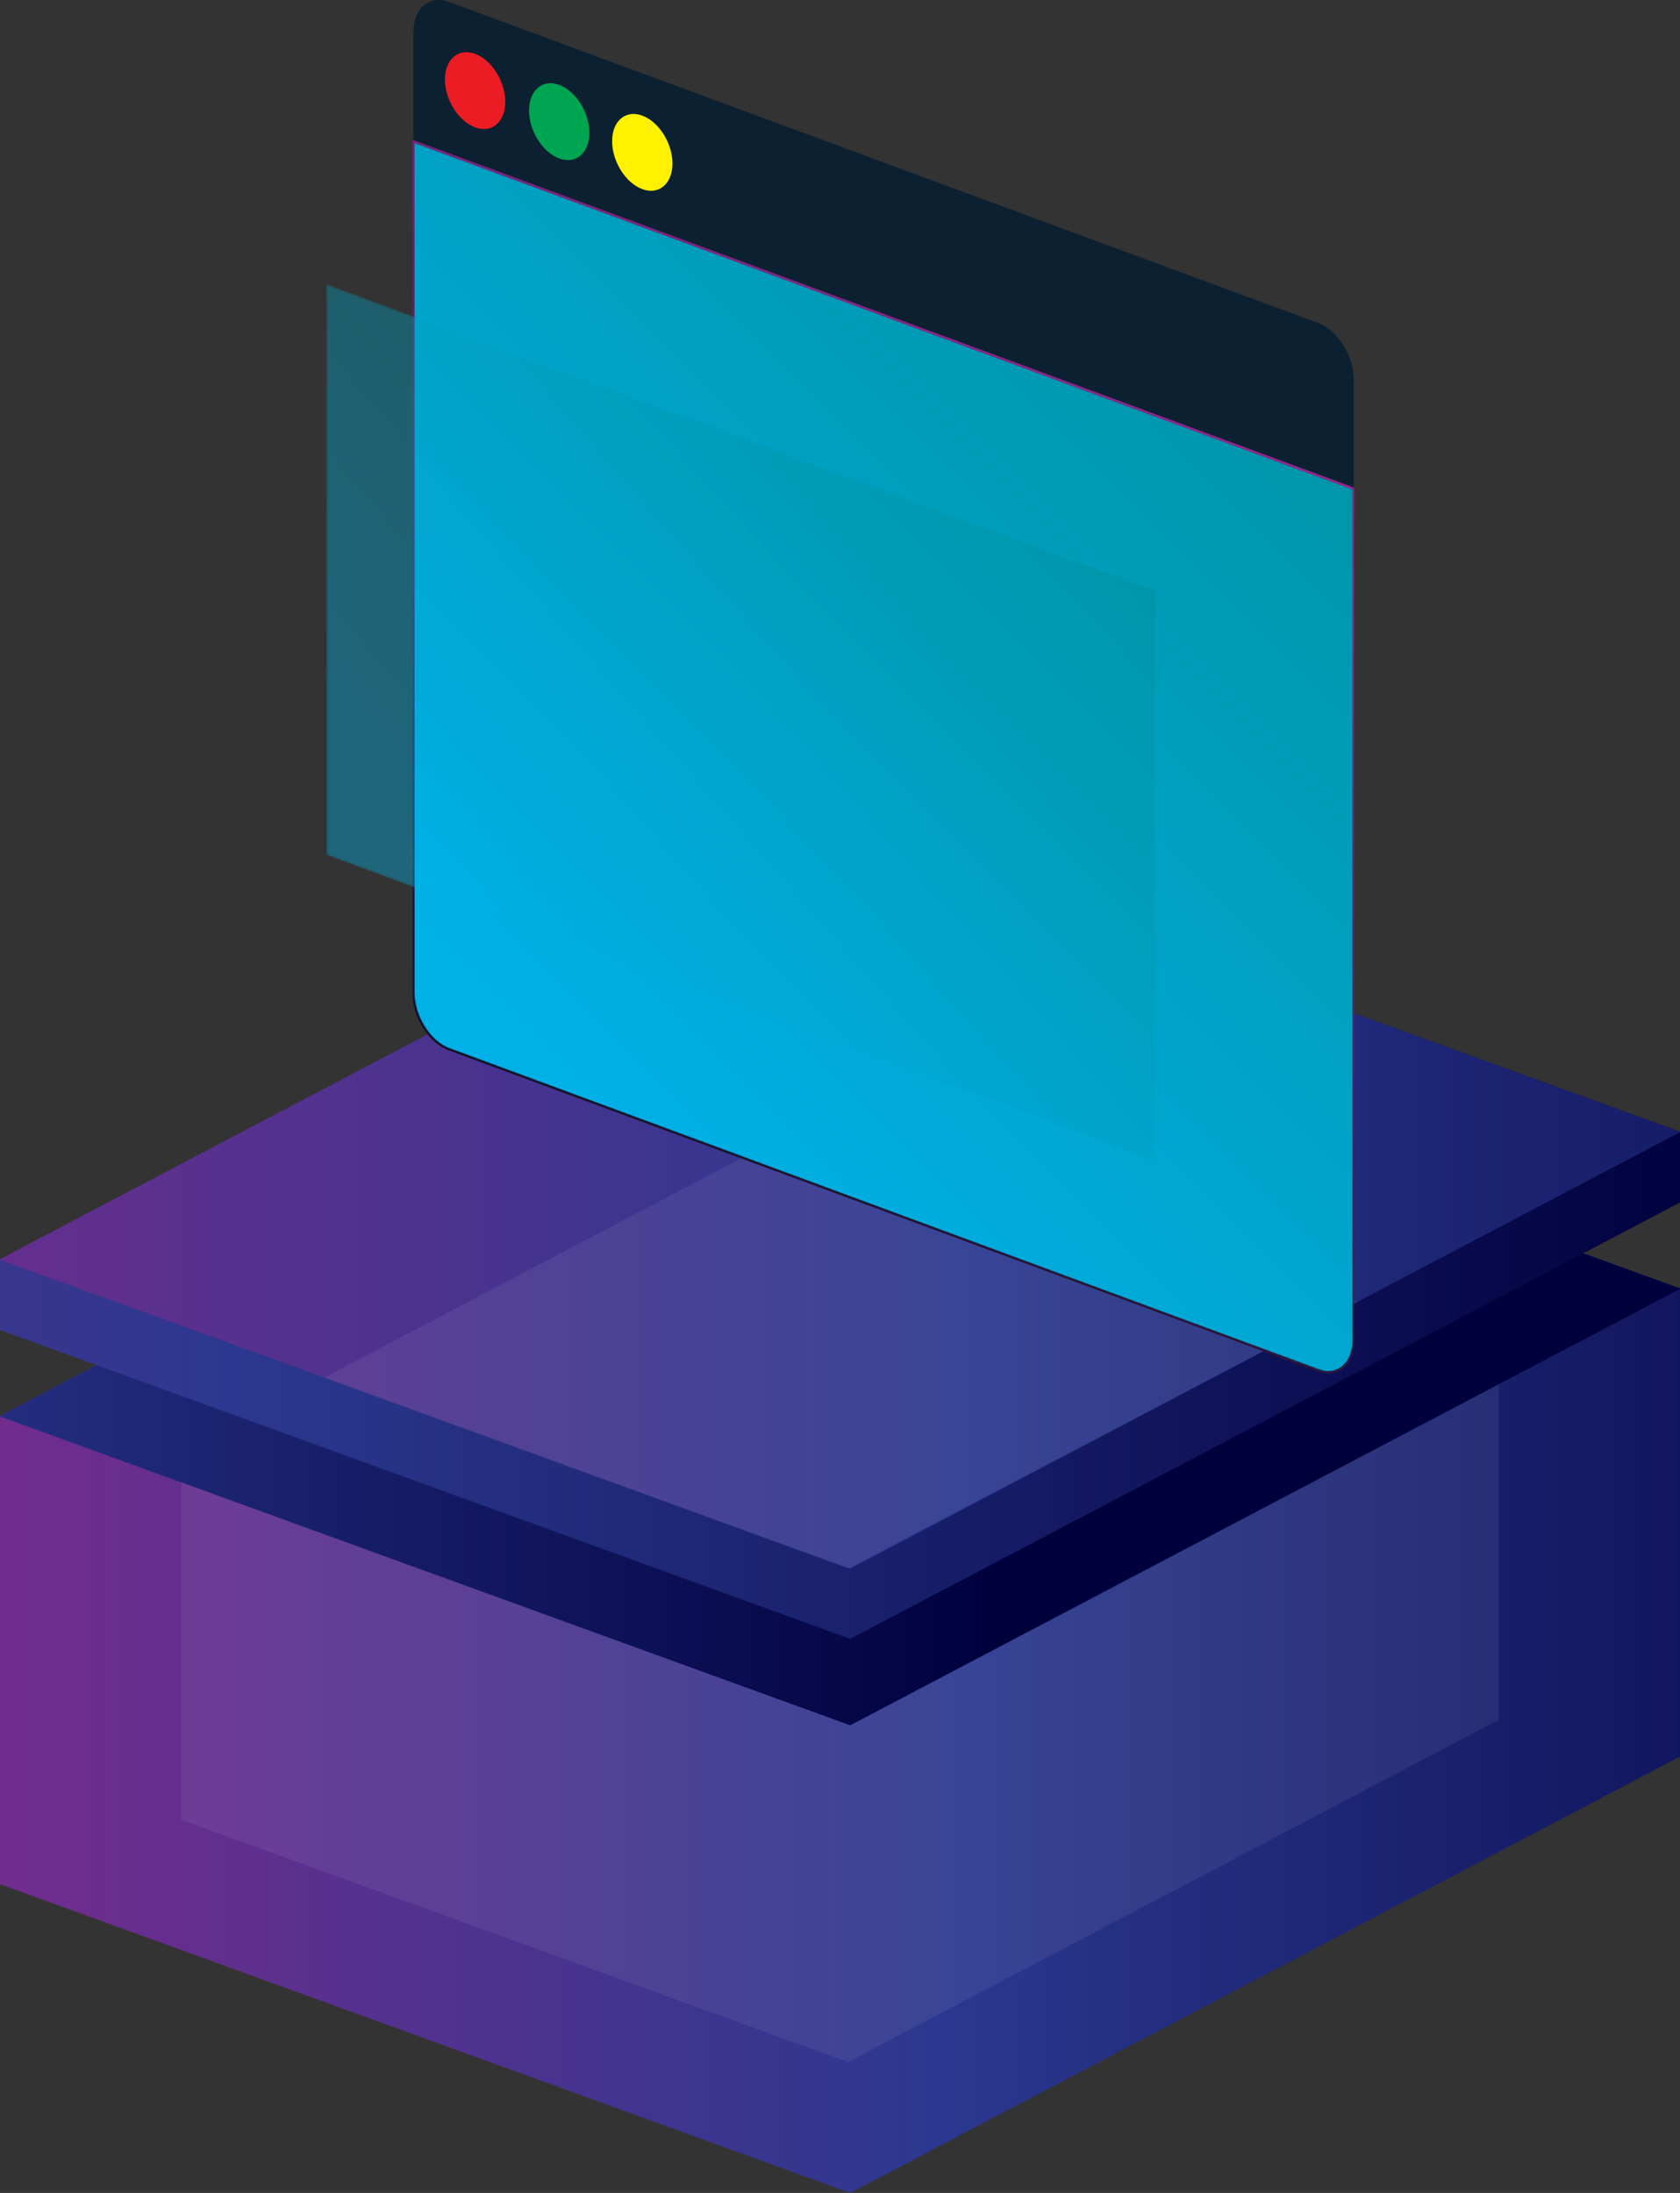 <?xml version="1.0" encoding="utf-8"?>
<!-- Generator: Adobe Illustrator 16.0.0, SVG Export Plug-In . SVG Version: 6.00 Build 0)  -->
<!DOCTYPE svg PUBLIC "-//W3C//DTD SVG 1.1//EN" "http://www.w3.org/Graphics/SVG/1.1/DTD/svg11.dtd">
<svg version="1.1" id="Calque_1" xmlns="http://www.w3.org/2000/svg" xmlns:xlink="http://www.w3.org/1999/xlink" x="0px" y="0px"
	 width="706.652px" height="922.31px" viewBox="0 0 706.652 922.31" enable-background="new 0 0 706.652 922.31"
	 xml:space="preserve">
<rect x="0" y="0" width="706.652" height="922.31" fill="#333333" stroke="none"/>
<g>
	<defs>
		<rect id="SVGID_1_" width="706.652" height="922.31"/>
	</defs>
	<clipPath id="SVGID_2_">
		<use xlink:href="#SVGID_1_"  overflow="visible"/>
	</clipPath>
	<g clip-path="url(#SVGID_2_)">
		<defs>
			<polygon id="SVGID_3_" points="0,595.527 0,792.43 357.613,922.31 706.652,738.785 706.652,541.883 349.039,412.002 			"/>
		</defs>
		<clipPath id="SVGID_4_">
			<use xlink:href="#SVGID_3_"  overflow="visible"/>
		</clipPath>
		
			<linearGradient id="SVGID_5_" gradientUnits="userSpaceOnUse" x1="0" y1="922.31" x2="1" y2="922.31" gradientTransform="matrix(1070.721 20.354 20.354 -1070.721 -18932.541 988194.125)">
			<stop  offset="0" style="stop-color:#90278E"/>
			<stop  offset="0.525" style="stop-color:#2B388F"/>
			<stop  offset="1" style="stop-color:#00003D"/>
		</linearGradient>
		<polygon clip-path="url(#SVGID_4_)" fill="url(#SVGID_5_)" points="0.255,398.574 716.35,412.187 706.396,935.739 -9.697,922.125 
					"/>
	</g>
	<g clip-path="url(#SVGID_2_)">
		<defs>
			<rect id="SVGID_6_" width="706.652" height="922.31"/>
		</defs>
		<clipPath id="SVGID_7_">
			<use xlink:href="#SVGID_6_"  overflow="visible"/>
		</clipPath>
		<g opacity="0.07" clip-path="url(#SVGID_7_)">
			<g>
				<defs>
					<rect id="SVGID_8_" x="76.266" y="467.077" width="554.12" height="400.158"/>
				</defs>
				<clipPath id="SVGID_9_">
					<use xlink:href="#SVGID_8_"  overflow="visible"/>
				</clipPath>
				<polygon clip-path="url(#SVGID_9_)" fill="#FFFFFF" points="349.964,467.078 76.266,610.988 76.266,765.389 356.688,867.235 
					630.387,723.325 630.387,568.923 				"/>
			</g>
		</g>
	</g>
	<g clip-path="url(#SVGID_2_)">
		<defs>
			<polygon id="SVGID_10_" points="0,595.527 0,595.75 357.613,725.629 706.652,542.104 706.652,541.883 349.039,412.002 			"/>
		</defs>
		<clipPath id="SVGID_11_">
			<use xlink:href="#SVGID_10_"  overflow="visible"/>
		</clipPath>
		
			<linearGradient id="SVGID_12_" gradientUnits="userSpaceOnUse" x1="0" y1="922.31" x2="1" y2="922.31" gradientTransform="matrix(1065.078 20.247 20.247 -1065.078 -19312.6 982882.25)">
			<stop  offset="0" style="stop-color:#90278E"/>
			<stop  offset="0.525" style="stop-color:#2B388F"/>
			<stop  offset="1" style="stop-color:#00003D"/>
		</linearGradient>
		<polygon clip-path="url(#SVGID_11_)" fill="url(#SVGID_12_)" points="0.255,398.574 712.611,412.115 706.396,739.057 
			-5.96,725.516 		"/>
	</g>
	<g clip-path="url(#SVGID_2_)">
		<defs>
			<polygon id="SVGID_13_" points="0,529.607 0,559.376 357.613,689.257 706.652,505.731 706.652,475.961 349.039,346.081 			"/>
		</defs>
		<clipPath id="SVGID_14_">
			<use xlink:href="#SVGID_13_"  overflow="visible"/>
		</clipPath>
		
			<linearGradient id="SVGID_15_" gradientUnits="userSpaceOnUse" x1="0" y1="922.309" x2="1" y2="922.309" gradientTransform="matrix(1298.918 23.51 23.51 -1298.918 -22254.701 1198505.875)">
			<stop  offset="0" style="stop-color:#90278E"/>
			<stop  offset="0.525" style="stop-color:#2B388F"/>
			<stop  offset="1" style="stop-color:#00003D"/>
		</linearGradient>
		<polygon clip-path="url(#SVGID_14_)" fill="url(#SVGID_15_)" points="0.231,333.295 712.861,346.193 706.421,702.043 
			-6.209,689.145 		"/>
	</g>
	<g clip-path="url(#SVGID_2_)">
		<defs>
			<polygon id="SVGID_16_" points="0,529.607 0,529.828 357.613,659.708 706.652,476.184 706.652,475.961 349.039,346.081 			"/>
		</defs>
		<clipPath id="SVGID_17_">
			<use xlink:href="#SVGID_16_"  overflow="visible"/>
		</clipPath>
		
			<linearGradient id="SVGID_18_" gradientUnits="userSpaceOnUse" x1="0" y1="922.31" x2="1" y2="922.31" gradientTransform="matrix(1297.934 23.492 23.492 -1297.934 -21943.281 1197588.75)">
			<stop  offset="0" style="stop-color:#90278E"/>
			<stop  offset="0.525" style="stop-color:#2B388F"/>
			<stop  offset="1" style="stop-color:#00003D"/>
		</linearGradient>
		<polygon clip-path="url(#SVGID_17_)" fill="url(#SVGID_18_)" points="0.231,333.295 712.326,346.184 706.421,672.495 
			-5.675,659.605 		"/>
	</g>
	<g clip-path="url(#SVGID_2_)">
		<defs>
			<rect id="SVGID_19_" width="706.652" height="922.31"/>
		</defs>
		<clipPath id="SVGID_20_">
			<use xlink:href="#SVGID_19_"  overflow="visible"/>
		</clipPath>
		<g opacity="0.07" clip-path="url(#SVGID_20_)">
			<g>
				<defs>
					<rect id="SVGID_21_" x="136.403" y="467.077" width="434.77" height="192.632"/>
				</defs>
				<clipPath id="SVGID_22_">
					<use xlink:href="#SVGID_21_"  overflow="visible"/>
				</clipPath>
				<polygon clip-path="url(#SVGID_22_)" fill="#FFFFFF" points="349.964,467.078 136.402,579.369 356.688,659.708 571.174,547.417 
									"/>
			</g>
		</g>
		<path clip-path="url(#SVGID_20_)" fill="#0B2030" d="M554.414,135.846L188.866,0.818c-8.238-3.043-14.979,2.678-14.979,12.714
			v45.91l395.506,146.094v-45.91C569.393,149.59,562.651,138.889,554.414,135.846"/>
	</g>
	<g clip-path="url(#SVGID_2_)">
		<defs>
			<path id="SVGID_23_" d="M173.886,417.563c0,10.004,6.741,20.678,14.98,23.721l365.548,135.028
				c8.238,3.043,14.978-2.652,14.978-12.656V205.537L173.886,59.442V417.563z"/>
		</defs>
		<clipPath id="SVGID_24_">
			<use xlink:href="#SVGID_23_"  overflow="visible"/>
		</clipPath>
		<defs>
			<filter id="Adobe_OpacityMaskFilter" filterUnits="userSpaceOnUse" x="-84.973" y="-139.113" width="913.224" height="917.024">
				<feColorMatrix  type="matrix" values="1 0 0 0 0  0 1 0 0 0  0 0 1 0 0  0 0 0 1 0"/>
			</filter>
		</defs>
		<mask maskUnits="userSpaceOnUse" x="-84.973" y="-139.113" width="913.224" height="917.024" id="SVGID_25_">
			<g filter="url(#Adobe_OpacityMaskFilter)">
				
					<linearGradient id="SVGID_26_" gradientUnits="userSpaceOnUse" x1="0" y1="922.314" x2="1" y2="922.314" gradientTransform="matrix(-437.19 433.131 633.202 644.45 -583336.438 -594365)">
					<stop  offset="0" style="stop-color:#FFFFFF"/>
					<stop  offset="1" style="stop-color:#000000"/>
				</linearGradient>
				<polygon clip-path="url(#SVGID_24_)" fill="url(#SVGID_26_)" points="828.251,322.899 368.976,777.911 -84.973,315.898 
					374.302,-139.113 				"/>
			</g>
		</mask>
		
			<linearGradient id="SVGID_27_" gradientUnits="userSpaceOnUse" x1="0" y1="922.316" x2="1" y2="922.316" gradientTransform="matrix(-437.19 433.131 633.202 644.449 -583336.375 -594364.938)">
			<stop  offset="0" style="stop-color:#00888B"/>
			<stop  offset="1" style="stop-color:#00B1E7"/>
		</linearGradient>
		<polygon clip-path="url(#SVGID_24_)" mask="url(#SVGID_25_)" fill="url(#SVGID_27_)" points="828.251,322.899 368.976,777.911 
			-84.973,315.898 374.302,-139.113 		"/>
	</g>
	<g clip-path="url(#SVGID_2_)">
		<defs>
			<rect id="SVGID_28_" width="706.652" height="922.31"/>
		</defs>
		<clipPath id="SVGID_29_">
			<use xlink:href="#SVGID_28_"  overflow="visible"/>
		</clipPath>
		<defs>
			<filter id="Adobe_OpacityMaskFilter_1_" filterUnits="userSpaceOnUse" x="173.387" y="58.724" width="396.506" height="518.908">
				<feColorMatrix  type="matrix" values="1 0 0 0 0  0 1 0 0 0  0 0 1 0 0  0 0 0 1 0"/>
			</filter>
		</defs>
		<mask maskUnits="userSpaceOnUse" x="173.387" y="58.724" width="396.506" height="518.908" id="SVGID_30_">
			<g filter="url(#Adobe_OpacityMaskFilter_1_)">
				
					<linearGradient id="SVGID_31_" gradientUnits="userSpaceOnUse" x1="0" y1="922.359" x2="1" y2="922.359" gradientTransform="matrix(-123.592 396.637 470.986 290.038 -433963.469 -267385.156)">
					<stop  offset="0" style="stop-color:#FFFFFF"/>
					<stop  offset="1" style="stop-color:#000000"/>
				</linearGradient>
				<polygon clip-path="url(#SVGID_29_)" fill="url(#SVGID_31_)" points="947.775,148.486 592.886,1287.415 -241.124,773.824 
					113.766,-365.104 				"/>
			</g>
		</mask>
		
			<linearGradient id="SVGID_32_" gradientUnits="userSpaceOnUse" x1="0" y1="922.311" x2="1" y2="922.311" gradientTransform="matrix(-123.592 396.638 470.986 290.037 -433963.375 -267384.719)">
			<stop  offset="0" style="stop-color:#90278E"/>
			<stop  offset="1" style="stop-color:#12142A"/>
		</linearGradient>
		<path clip-path="url(#SVGID_29_)" mask="url(#SVGID_30_)" fill="url(#SVGID_32_)" d="M554.414,576.313l-0.174,0.469
			L188.692,441.754c-8.496-3.167-15.285-13.972-15.306-24.191V58.724l396.506,146.464v358.468
			c-0.011,8.345-4.675,13.962-11.148,13.976c-1.437,0-2.95-0.276-4.504-0.851L554.414,576.313l0.173-0.47
			c1.454,0.538,2.849,0.789,4.157,0.789c5.814-0.007,10.12-4.965,10.148-12.976V205.885L174.387,60.16v357.403
			c-0.021,9.789,6.671,20.334,14.652,23.253l365.548,135.028L554.414,576.313z"/>
		<path clip-path="url(#SVGID_29_)" fill="#EC1C24" d="M199.843,22.653c7.009,2.589,12.69,11.609,12.69,20.147
			c0,8.538-5.681,13.36-12.69,10.771c-7.009-2.589-12.69-11.608-12.69-20.147C187.153,24.887,192.834,20.064,199.843,22.653"/>
		<path clip-path="url(#SVGID_29_)" fill="#00A551" d="M235.21,35.717c7.009,2.589,12.69,11.609,12.69,20.147
			c0,8.538-5.681,13.36-12.69,10.771c-7.009-2.588-12.69-11.608-12.69-20.147C222.521,37.951,228.202,33.128,235.21,35.717"/>
		<path clip-path="url(#SVGID_29_)" fill="#FFF100" d="M270.162,48.627c7.009,2.589,12.69,11.609,12.69,20.146
			c0,8.539-5.681,13.361-12.69,10.772c-7.009-2.589-12.69-11.609-12.69-20.147C257.472,50.861,263.153,46.039,270.162,48.627"/>
		<g opacity="0.4" clip-path="url(#SVGID_29_)">
			<g>
				<defs>
					<rect id="SVGID_33_" x="137.26" y="119.532" width="348.809" height="368.868"/>
				</defs>
				<clipPath id="SVGID_34_">
					<use xlink:href="#SVGID_33_"  overflow="visible"/>
				</clipPath>
				<g clip-path="url(#SVGID_34_)">
					<defs>
						<polygon id="SVGID_35_" points="486.067,488.4 137.259,359.556 137.259,119.532 486.067,248.377 						"/>
					</defs>
					<clipPath id="SVGID_36_">
						<use xlink:href="#SVGID_35_"  overflow="visible"/>
					</clipPath>
					<defs>
						
							<filter id="Adobe_OpacityMaskFilter_2_" filterUnits="userSpaceOnUse" x="-44.991" y="-52.807" width="713.309" height="713.545">
							<feColorMatrix  type="matrix" values="1 0 0 0 0  0 1 0 0 0  0 0 1 0 0  0 0 0 1 0"/>
						</filter>
					</defs>
					<mask maskUnits="userSpaceOnUse" x="-44.991" y="-52.807" width="713.309" height="713.545" id="SVGID_37_">
						<g filter="url(#Adobe_OpacityMaskFilter_2_)">
							
								<linearGradient id="SVGID_38_" gradientUnits="userSpaceOnUse" x1="0" y1="922.308" x2="1" y2="922.308" gradientTransform="matrix(-264.892 226.935 226.935 264.892 -208838.531 -244140.047)">
								<stop  offset="0" style="stop-color:#FFFFFF"/>
								<stop  offset="1" style="stop-color:#000000"/>
							</linearGradient>
							<polygon clip-path="url(#SVGID_36_)" fill="url(#SVGID_38_)" points="668.317,332.265 284.903,660.739 -44.991,275.667 
								338.423,-52.807 							"/>
						</g>
					</mask>
					
						<linearGradient id="SVGID_39_" gradientUnits="userSpaceOnUse" x1="0" y1="922.308" x2="1" y2="922.308" gradientTransform="matrix(-264.892 226.935 226.935 264.892 -208838.562 -244140.062)">
						<stop  offset="0" style="stop-color:#00888B"/>
						<stop  offset="1" style="stop-color:#00B1E7"/>
					</linearGradient>
					<polygon clip-path="url(#SVGID_36_)" mask="url(#SVGID_37_)" fill="url(#SVGID_39_)" points="668.317,332.265 284.903,660.739 
						-44.991,275.667 338.423,-52.807 					"/>
				</g>
			</g>
		</g>
	</g>
</g>
</svg>
